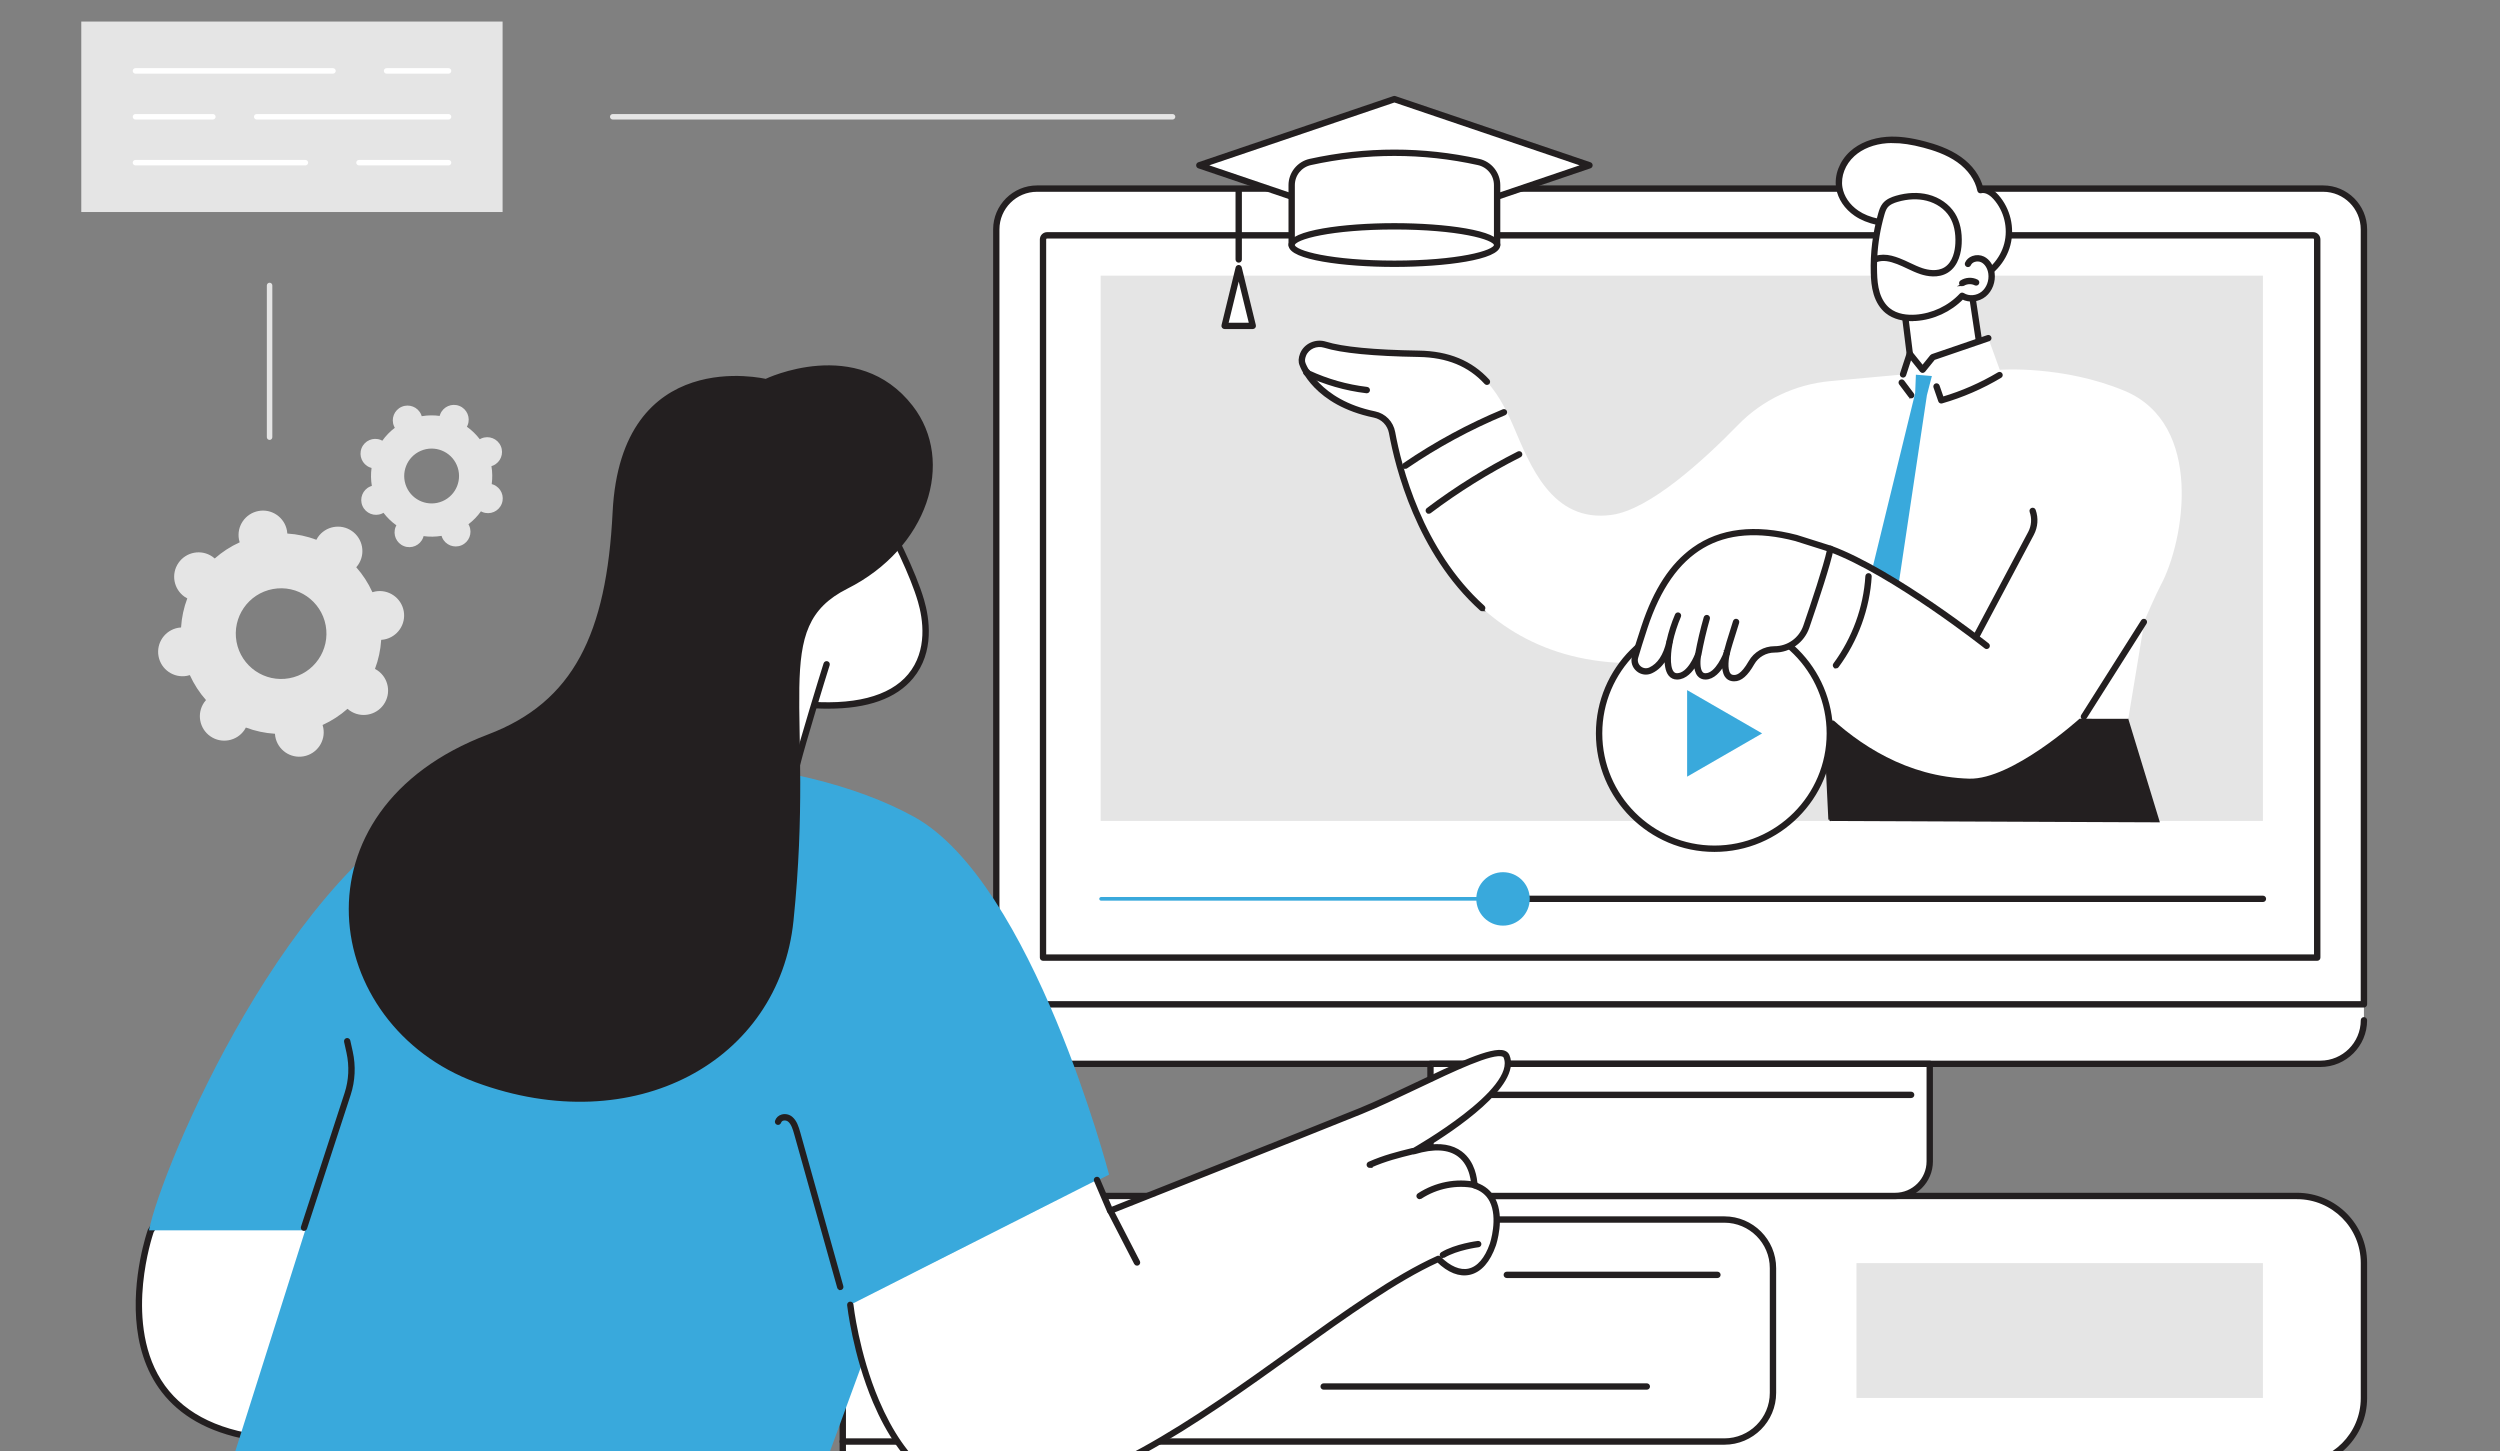 <?xml version="1.0" encoding="UTF-8"?>
<svg xmlns="http://www.w3.org/2000/svg" xmlns:i="http://ns.adobe.com/AdobeIllustrator/10.0/" id="Layer_1" version="1.1" viewBox="0 0 928 538.65">
  <rect x="0" y="0" width="928" height="538.65" fill="#808080" stroke="none"/>
  <defs>
    <style>
      .st0 {
        fill: #fff;
      }

      .st1 {
        fill: #e5e5e5;
      }

      .st2 {
        fill: #231f20;
        stroke: #231f20;
        stroke-miterlimit: 10;
      }

      .st3 {
        fill: #39a9dc;
      }
    </style>
  </defs>
  <g id="Online_courses">
    <g>
      <g>
        <path class="st0" d="M337.69,443.94h539.8v99.91H337.69c-13.72,0-24.85-11.14-24.85-24.85v-50.2c0-13.72,11.14-24.85,24.85-24.85Z" transform="translate(1190.32 987.78) rotate(180)"></path>
        <path class="st2" d="M852.63,544.53H312.84c-.38,0-.68-.3-.68-.68v-99.91c0-.38.31-.68.68-.68h539.8c14.08,0,25.53,11.45,25.53,25.53v50.2c0,14.08-11.45,25.53-25.53,25.53ZM313.52,543.17h539.12c13.33,0,24.17-10.84,24.17-24.17v-50.2c0-13.33-10.84-24.17-24.17-24.17H313.52v98.55Z"></path>
      </g>
      <path class="st2" d="M640.08,535.78h-327.25c-.38,0-.68-.3-.68-.68s.31-.68.68-.68h327.25c9.58,0,17.37-7.79,17.37-17.37v-46.31c0-9.58-7.79-17.37-17.37-17.37h-327.25c-.38,0-.68-.3-.68-.68s.31-.68.68-.68h327.25c10.33,0,18.73,8.4,18.73,18.73v46.31c0,10.33-8.4,18.73-18.73,18.73Z"></path>
      <path class="st2" d="M637.51,473.91h-78.19c-.38,0-.68-.3-.68-.68s.3-.68.68-.68h78.19c.38,0,.68.31.68.68s-.31.68-.68.68Z"></path>
      <path class="st2" d="M611.3,515.35h-119.96c-.38,0-.68-.3-.68-.68s.3-.68.68-.68h119.96c.38,0,.68.31.68.68s-.3.68-.68.68Z"></path>
      <rect class="st1" x="689.12" y="468.87" width="150.88" height="50.05"></rect>
    </g>
    <g>
      <g>
        <path class="st0" d="M870.51,368.43h-480.86l-19.83,2.89v7.41c0,8.92,7.23,16.16,16.16,16.16h475.35c8.92,0,16.16-7.23,16.16-16.16v-5.92l-6.98-4.37Z"></path>
        <g>
          <path class="st0" d="M384.96,70.01h477.39c8.35,0,15.14,6.78,15.14,15.14v287.65h-507.66V85.15c0-8.35,6.78-15.14,15.14-15.14Z"></path>
          <path class="st2" d="M877.49,373.49h-507.66c-.38,0-.68-.3-.68-.68V85.15c0-8.72,7.1-15.82,15.82-15.82h477.39c8.72,0,15.82,7.1,15.82,15.82v287.65c0,.38-.31.68-.68.68ZM370.5,372.12h506.3V85.15c0-7.97-6.48-14.46-14.46-14.46h-477.39c-7.97,0-14.46,6.48-14.46,14.46v286.97Z"></path>
        </g>
        <path class="st2" d="M860.15,356.15h-472.98c-.38,0-.68-.31-.68-.68V88.87c0-1.21.98-2.2,2.19-2.2h469.96c1.21,0,2.2.99,2.2,2.2v266.6c0,.38-.31.68-.68.68ZM387.84,354.78h471.62V88.87c0-.46-.37-.83-.83-.83h-469.96c-.46,0-.83.37-.83.83v265.92Z"></path>
        <path class="st2" d="M861.33,395.57h-475.35c-9.28,0-16.84-7.55-16.84-16.84,0-.38.3-.68.68-.68s.68.31.68.68c0,8.53,6.94,15.48,15.48,15.48h475.35c8.53,0,15.48-6.94,15.48-15.48,0-.38.31-.68.68-.68s.68.31.68.68c0,9.28-7.55,16.84-16.84,16.84Z"></path>
      </g>
      <g>
        <g>
          <path class="st0" d="M530.99,394.88h185.33v36.22c0,7.08-5.75,12.83-12.83,12.83h-159.67c-7.08,0-12.83-5.75-12.83-12.83v-36.22h0Z"></path>
          <path class="st2" d="M703.49,444.62h-159.67c-7.45,0-13.51-6.06-13.51-13.51v-36.22c0-.38.31-.68.68-.68h185.33c.38,0,.68.3.68.68v36.22c0,7.45-6.06,13.51-13.51,13.51ZM531.67,395.57v35.54c0,6.7,5.45,12.15,12.15,12.15h159.67c6.7,0,12.15-5.45,12.15-12.15v-35.54h-183.97Z"></path>
        </g>
        <path class="st2" d="M709.42,407.09h-171.52c-.38,0-.68-.3-.68-.68s.3-.68.68-.68h171.52c.38,0,.68.31.68.68s-.3.68-.68.68Z"></path>
      </g>
      <g>
        <rect class="st1" x="408.56" y="102.33" width="431.44" height="202.39"></rect>
        <g>
          <g>
            <g>
              <path class="st0" d="M730.96,102.33l5.17,34.55,2.91.16s-6.62,20.63-23.85,23.48-15.43-16.97-15.43-16.97l10.1-4.57-3.45-27.84,24.55-8.81Z"></path>
              <path class="st2" d="M709.85,139.67c-.34,0-.63-.25-.67-.6l-3.45-27.84c-.04-.32.15-.62.45-.72l24.55-8.81c.19-.07.4-.05.58.06.17.1.29.28.32.48l5.17,34.55c.06.37-.2.72-.57.77-.38.06-.72-.2-.77-.57l-5.05-33.73-23.26,8.35,3.38,27.3c.05.37-.22.71-.59.76-.03,0-.06,0-.08,0Z"></path>
            </g>
            <g>
              <path class="st0" d="M689.12,79.15c-3.23-2.21-5.75-5.61-6.38-9.47-.75-4.63,1.35-9.46,4.82-12.61,3.48-3.15,8.17-4.74,12.85-5.08,4.68-.34,9.37.49,13.91,1.69,4.56,1.21,9.08,2.83,12.92,5.57,3.84,2.74,6.96,6.71,7.91,11.33,2.16-.56,4.31.95,5.79,2.62,4.12,4.68,5.74,11.45,4.17,17.49-1.56,6.04-6.26,11.17-12.14,13.27-6.86,2.44-14.78.7-20.73-3.48-4.86-3.42-8.51-8.3-11.1-13.6-1.23-2.52-1.19-3.86-4.05-4.49-2.83-.63-5.56-1.58-7.98-3.23Z"></path>
              <path class="st2" d="M726.34,105.74c-4.94,0-10.1-1.63-14.49-4.72-4.6-3.23-8.41-7.9-11.32-13.86-.24-.5-.44-.95-.61-1.35-.71-1.65-1.01-2.33-2.97-2.77-3.32-.73-6-1.82-8.21-3.33-3.62-2.47-6.05-6.08-6.67-9.93-.75-4.66,1.18-9.73,5.04-13.23,3.32-3.01,8.03-4.88,13.26-5.26,4.11-.3,8.6.24,14.13,1.71,3.54.94,8.76,2.55,13.14,5.68,4.15,2.96,6.98,6.88,8.04,11.11,1.88-.17,3.95.87,5.78,2.95,4.3,4.88,5.95,11.82,4.32,18.11-1.63,6.29-6.45,11.56-12.57,13.74-2.16.77-4.49,1.15-6.86,1.15ZM702.57,52.58c-.72,0-1.42.03-2.11.08-4.93.36-9.35,2.1-12.44,4.91-3.52,3.19-5.29,7.79-4.61,12,.56,3.48,2.78,6.76,6.09,9.02,2.09,1.43,4.55,2.42,7.74,3.12,2.65.59,3.19,1.83,3.93,3.56.17.39.35.82.59,1.3,2.82,5.76,6.48,10.25,10.88,13.34,6.15,4.32,13.86,5.63,20.11,3.4,5.7-2.03,10.19-6.93,11.71-12.79,1.52-5.86-.02-12.32-4.03-16.87-.81-.92-2.92-2.98-5.11-2.41-.18.05-.37.02-.53-.08-.16-.1-.27-.26-.31-.44-.85-4.13-3.56-8-7.64-10.91-4.2-3-9.26-4.56-12.7-5.47-4.44-1.18-8.18-1.74-11.58-1.74Z"></path>
            </g>
            <path class="st0" d="M730.51,98c.84-1.95,3.53-2.61,5.44-1.68s3.01,3.04,3.29,5.14c.37,2.84-.66,5.89-2.87,7.7-2.22,1.81-5.59,2.18-8.01.65-4.46,4.76-10.76,7.74-17.26,8.18-3.66.25-7.55-.37-10.4-2.68-1.98-1.61-3.3-3.93-4.05-6.38s-.97-5.02-1.04-7.57c-.22-7.36.7-14.76,2.72-21.85.33-1.15.7-2.31,1.44-3.24,1.05-1.32,2.7-2,4.31-2.47,3.69-1.08,7.66-1.38,11.38-.44,3.73.94,7.18,3.18,9.22,6.44,1.96,3.12,2.52,6.95,2.33,10.63-.2,3.73-1.38,7.79-4.55,9.77l8.06-2.2Z"></path>
            <path class="st2" d="M709.6,118.72c-2.92,0-6.51-.59-9.34-2.88-1.93-1.57-3.41-3.89-4.27-6.71-.82-2.68-1-5.42-1.07-7.75-.22-7.46.7-14.88,2.75-22.05.34-1.2.74-2.45,1.56-3.48,1.22-1.54,3.13-2.25,4.65-2.7,4.08-1.2,8.14-1.35,11.74-.45,4.08,1.03,7.59,3.49,9.63,6.74,1.82,2.9,2.66,6.71,2.43,11.02-.15,2.8-.98,7.87-4.87,10.31-3.4,2.13-7.56,1.26-9.73.55-1.71-.56-3.34-1.33-4.92-2.08-1.24-.59-2.51-1.19-3.8-1.68-2.61-.99-5.39-1.74-8.08-.65-.05,1.47-.05,2.94,0,4.42.07,2.24.24,4.87,1.01,7.39.79,2.56,2.11,4.65,3.83,6.05,3,2.44,7.05,2.72,9.92,2.53,6.34-.43,12.47-3.33,16.81-7.97.22-.24.59-.28.86-.11,2.12,1.34,5.15,1.09,7.22-.6,1.95-1.6,2.99-4.38,2.63-7.09-.28-2.11-1.4-3.88-2.92-4.62-.86-.42-1.94-.47-2.89-.12-.77.28-1.34.8-1.62,1.45-.15.35-.55.51-.89.36s-.51-.55-.36-.89c.43-1,1.28-1.77,2.4-2.19,1.29-.48,2.77-.41,3.96.17,1.95.96,3.33,3.08,3.67,5.67.42,3.16-.81,6.43-3.12,8.32-2.35,1.92-5.76,2.3-8.32.97-4.55,4.66-10.84,7.56-17.34,8-.48.03-1,.05-1.53.05ZM699.11,95.03c2.01,0,3.97.6,5.74,1.27,1.34.51,2.64,1.12,3.9,1.72,1.54.73,3.14,1.49,4.76,2.02,1.95.63,5.65,1.42,8.58-.41,3.37-2.11,4.1-6.69,4.23-9.23.21-4.03-.56-7.57-2.23-10.23-1.86-2.96-5.07-5.19-8.81-6.14-3.36-.85-7.17-.7-11.02.43-1.33.39-2.98,1-3.97,2.24-.66.83-1,1.9-1.32,3.01-1.47,5.15-2.35,10.42-2.63,15.75.92-.3,1.85-.42,2.76-.42Z"></path>
            <path class="st2" d="M728.38,105.78c-.22,0-.44-.11-.57-.31-.2-.32-.11-.74.2-.94,1.73-1.11,4.03-1.22,5.85-.29.33.17.47.58.29.92-.17.33-.58.47-.92.3-1.38-.71-3.19-.62-4.5.22-.11.07-.24.11-.37.11Z"></path>
          </g>
          <path class="st2" d="M679.18,304.24c-1.27-29.02-2.11-35.75-2.15-36.23l112.43-1.3,11.61,38.04-121.9-.51Z"></path>
          <g>
            <path class="st0" d="M738.06,125.52l-20.62,7.06-3.79,4.68-4.75-5.92-2.5,7.65-26.99,2.48c-13,1.19-25.18,6.94-34.28,16.3-12.99,13.33-32.87,31.41-46.83,33.35-22.39,3.12-30.44-18.82-36.47-32.8-6.02-13.97-13.95-26.62-35.17-26.97-16.58-.28-28.44-1.39-34.79-3.38-3.28-1.03-6.88.48-8.17,3.66-.5,1.22-.67,2.5-.17,3.65,0,0,4.81,14.1,26.68,18.6,3.35.69,5.92,3.38,6.53,6.74,3.62,19.86,20.36,83.56,86.46,85.51l55.48-5.07s26.16,46.67,72.28,47.98c15.86.45,40.95-22.24,40.95-22.24l18.11.03,6.04-36.53s4.27-9.84,5.96-12.97c8.96-16.64,16.15-59.93-13.36-72.24-22.94-9.58-46.35-7.82-46.35-7.82l-4.25-11.74Z"></path>
            <g>
              <g>
                <polygon class="st0" points="738.06 125.52 717.44 132.58 713.65 137.26 708.91 131.34 706.41 138.99 738.06 125.52"></polygon>
                <path class="st2" d="M706.41,139.67c-.07,0-.14-.01-.21-.03-.36-.12-.55-.5-.44-.86l2.5-7.65c.08-.24.28-.41.53-.46.25-.04.5.05.65.24l4.22,5.26,3.25-4.02c.08-.1.19-.17.31-.22l20.62-7.06c.36-.12.74.07.87.42.12.36-.07.74-.42.87l-20.43,7-3.66,4.52c-.13.16-.32.24-.53.25-.21,0-.4-.09-.53-.25l-3.96-4.94-2.11,6.45c-.09.29-.36.47-.65.47Z"></path>
              </g>
              <path class="st2" d="M720.61,149.29c-.28,0-.55-.18-.64-.46l-1.78-5.15c-.12-.36.07-.74.42-.87.36-.12.74.07.87.42l1.57,4.54c7.3-2.16,14.3-5.23,20.84-9.13.32-.19.74-.09.93.24.19.32.09.74-.24.93-6.82,4.07-14.15,7.25-21.78,9.45-.06.02-.13.03-.19.03Z"></path>
              <path class="st2" d="M709.44,147.37c-.21,0-.41-.09-.55-.27l-3.52-4.69c-.23-.3-.16-.73.14-.95.3-.23.73-.16.95.14l3.52,4.7c.23.3.16.73-.14.95-.12.09-.27.14-.41.14Z"></path>
              <polygon class="st3" points="695.15 210.52 710.91 145.91 711.18 139.09 713.66 139.29 717.11 139.58 715.27 146.7 704.8 216.63 695.15 210.52"></polygon>
            </g>
            <g>
              <path class="st2" d="M550.2,226.42c-.16,0-.33-.06-.46-.18-23.47-21.16-31.36-52.86-33.66-65.51-.57-3.13-2.92-5.56-6-6.2-22-4.52-26.99-18.46-27.19-19.05-.51-1.15-.45-2.56.18-4.12,1.38-3.42,5.34-5.2,9.01-4.06,6.2,1.94,17.84,3.07,34.59,3.34,10.98.18,19.42,3.65,25.79,10.62.25.28.23.71-.04.96-.28.25-.71.23-.96-.04-6.11-6.67-14.22-10-24.8-10.17-16.89-.28-28.65-1.43-34.98-3.41-2.99-.94-6.22.5-7.34,3.27-.49,1.21-.55,2.26-.18,3.12.07.19,5,13.85,26.19,18.2,3.62.74,6.39,3.6,7.06,7.29,2.28,12.51,10.08,43.86,33.24,64.74.28.25.3.68.05.96-.13.15-.32.23-.51.23Z"></path>
              <path class="st2" d="M507.34,145.48s-.05,0-.08,0c-7.87-.94-15.48-3.14-22.63-6.55-.24-.12-.4-.37-.39-.64,0-.27.18-.51.43-.61l.32-.13c.35-.14.75.03.89.38.01.03.02.06.03.09,6.82,3.16,14.06,5.21,21.52,6.1.37.04.64.38.6.76-.04.35-.34.6-.68.6Z"></path>
              <path class="st2" d="M521.67,173.54c-.22,0-.43-.1-.56-.3-.21-.31-.13-.73.18-.95,11.5-7.85,23.86-14.55,36.72-19.89.35-.14.75.02.89.37.14.35-.02.75-.37.89-12.78,5.31-25.05,11.95-36.48,19.76-.12.08-.25.12-.38.12Z"></path>
              <path class="st2" d="M530.36,190.21c-.21,0-.41-.09-.54-.27-.23-.3-.17-.73.13-.95,10.55-7.95,21.87-14.99,33.66-20.95.34-.17.75-.03.91.3.17.34.03.75-.3.92-11.71,5.92-22.97,12.92-33.45,20.82-.12.09-.27.14-.41.14Z"></path>
            </g>
            <g>
              <g>
                <ellipse class="st0" cx="636.41" cy="272.24" rx="42.82" ry="42.81"></ellipse>
                <path class="st2" d="M636.41,315.73c-23.99,0-43.51-19.51-43.51-43.49s19.52-43.49,43.51-43.49,43.51,19.51,43.51,43.49-19.52,43.49-43.51,43.49ZM636.41,230.11c-23.24,0-42.14,18.9-42.14,42.13s18.91,42.13,42.14,42.13,42.14-18.9,42.14-42.13-18.91-42.13-42.14-42.13Z"></path>
              </g>
              <polygon class="st3" points="654.1 272.24 626.26 256.17 626.26 288.3 654.1 272.24"></polygon>
            </g>
            <g>
              <g>
                <path class="st0" d="M679.44,203.73l-12.71-4.02c-33.16-8.65-48.57,9.56-56.31,33.03-1.42,4.29-2.64,8.16-3.49,11.15-.98,3.45,2.55,6.44,5.8,4.93,2.74-1.28,5.56-4.17,6.98-10.43,0,0-2.7,12.67,2.8,12.67,4.89,0,7.74-7.83,7.74-7.83,0,0-1.48,7.83,2.8,7.83,4.77,0,7.87-8.5,7.87-8.5,0,0-2.06,8.5,2.18,9.13,2.21.33,4.35-.99,7.04-5.69,1.75-3.06,5.02-4.94,8.55-4.94,5.33,0,10.07-3.38,11.8-8.42,3.15-9.17,7.86-23.3,8.95-28.9Z"></path>
                <path class="st2" d="M643.72,252.41c-.24,0-.48-.02-.72-.05-.97-.14-1.75-.63-2.3-1.45-.77-1.15-.98-2.81-.96-4.36-1.46,2.45-3.76,5.2-6.69,5.2-1.05,0-1.9-.39-2.54-1.15-.83-1-1.12-2.52-1.18-3.93-1.39,2.33-3.7,5.08-6.82,5.08-1.12,0-2.04-.43-2.72-1.28-1.17-1.45-1.46-3.97-1.41-6.35-1.35,2.51-3.14,4.29-5.36,5.33-1.75.82-3.76.55-5.22-.71-1.46-1.25-2.05-3.17-1.52-5.03.79-2.78,1.97-6.54,3.5-11.17,4.48-13.57,10.65-23.03,18.88-28.9,9.9-7.08,22.77-8.62,38.26-4.58l12.74,4.03c.33.1.53.44.46.78-1.06,5.48-5.47,18.79-8.97,28.99-1.83,5.31-6.83,8.88-12.45,8.88-3.29,0-6.34,1.76-7.96,4.6-2.38,4.17-4.57,6.08-7.01,6.08ZM640.92,241.87c.07,0,.13,0,.2.03.35.1.55.46.47.81-.35,1.45-.99,5.6.25,7.43.34.5.78.78,1.37.87,1.41.21,3.41-.21,6.35-5.35,1.86-3.26,5.36-5.29,9.14-5.29,5.04,0,9.52-3.2,11.16-7.96,2.77-8.04,7.5-22.15,8.8-28.21l-12.12-3.84c-27.69-7.22-45.84,3.44-55.46,32.6-1.52,4.62-2.69,8.36-3.48,11.12-.38,1.33.04,2.72,1.09,3.62,1.06.9,2.5,1.1,3.76.51,3.22-1.5,5.44-4.85,6.61-9.97.08-.36.45-.59.81-.51.37.08.6.44.52.81-.49,2.31-1.37,8.8.47,11.07.42.52.97.78,1.67.78,4.35,0,7.07-7.31,7.1-7.38.12-.33.48-.52.82-.42.34.09.55.43.49.78-.24,1.27-.59,4.88.65,6.37.37.44.85.66,1.49.66,4.23,0,7.2-7.97,7.23-8.05.1-.27.36-.45.64-.45Z"></path>
              </g>
              <path class="st2" d="M619.76,238.86s-.1,0-.15-.02c-.37-.08-.6-.45-.52-.81.74-3.34,1.8-6.64,3.15-9.79.15-.35.55-.51.89-.36.35.15.51.55.36.89-1.31,3.07-2.35,6.28-3.07,9.55-.07.32-.35.53-.66.53Z"></path>
              <path class="st2" d="M630.39,243.64s-.08,0-.12-.01c-.37-.07-.61-.42-.55-.79.84-4.56,1.91-9.14,3.19-13.6.1-.36.48-.57.84-.47.36.1.57.48.47.84-1.27,4.42-2.33,8.95-3.16,13.47-.06.33-.35.56-.67.56Z"></path>
              <path class="st2" d="M640.92,243.23c-.05,0-.11,0-.16-.02-.37-.09-.59-.46-.5-.82.63-2.54,1.49-5.27,2.33-7.9.42-1.32.83-2.6,1.19-3.81.11-.36.49-.57.85-.46.36.11.57.49.46.85-.36,1.21-.77,2.5-1.19,3.83-.83,2.61-1.69,5.31-2.31,7.81-.08.31-.35.52-.66.52Z"></path>
            </g>
            <g>
              <g>
                <path class="st2" d="M733.55,237.01c-.11,0-.22-.03-.32-.08-.33-.18-.46-.59-.28-.92l20.36-38.33c1.28-2.4,1.48-5.25.57-7.81-.13-.35.06-.74.41-.87.35-.13.74.06.87.41,1.04,2.92.81,6.17-.65,8.91l-20.36,38.33c-.12.23-.36.36-.6.36Z"></path>
                <g>
                  <path class="st0" d="M737.45,239.75s-34.37-27.25-58.01-36.01l58.01,36.01Z"></path>
                  <path class="st2" d="M737.45,240.43c-.15,0-.3-.05-.42-.15-.34-.27-34.56-27.28-57.82-35.91-.35-.13-.53-.52-.4-.88.13-.35.52-.53.88-.4,23.47,8.7,57.85,35.85,58.19,36.12.29.23.34.66.11.96-.13.17-.33.26-.53.26Z"></path>
                </g>
                <path class="st2" d="M773.54,266.71c-.12,0-.25-.03-.36-.11-.32-.2-.41-.62-.21-.94l22.26-35.15c.2-.32.62-.41.94-.21.32.2.41.62.21.94l-22.26,35.15c-.13.2-.35.32-.58.32Z"></path>
              </g>
              <path class="st2" d="M681.51,247.65c-.14,0-.28-.04-.4-.13-.3-.22-.37-.65-.14-.95,7.03-9.5,11.27-21.11,11.95-32.68.02-.38.35-.66.72-.64.38.02.66.34.64.72-.69,11.83-5.03,23.7-12.22,33.41-.13.18-.34.28-.55.28Z"></path>
            </g>
          </g>
          <g>
            <g>
              <polygon class="st0" points="590.01 61.37 517.6 85.94 445.2 61.37 517.6 36.8 590.01 61.37"></polygon>
              <path class="st2" d="M517.6,86.62c-.07,0-.15-.01-.22-.04l-72.41-24.57c-.28-.09-.46-.35-.46-.65s.19-.55.46-.65l72.41-24.57c.14-.05.3-.05.44,0l72.41,24.57c.28.09.46.35.46.65s-.19.55-.46.65l-72.41,24.57c-.07.02-.14.04-.22.04ZM447.32,61.37l70.29,23.85,70.29-23.85-70.29-23.85-70.29,23.85Z"></path>
            </g>
            <g>
              <g>
                <path class="st0" d="M555.73,90.96h-76.26v-22.24c0-4.13,2.88-7.7,6.92-8.59,20.81-4.58,41.62-4.58,62.43,0,4.04.89,6.92,4.46,6.92,8.59v22.24Z"></path>
                <path class="st2" d="M555.73,91.64h-76.26c-.38,0-.68-.3-.68-.68v-22.24c0-4.41,3.13-8.31,7.45-9.26,20.81-4.58,41.91-4.58,62.72,0,4.32.95,7.45,4.84,7.45,9.26v22.24c0,.38-.3.68-.68.68ZM480.15,90.28h74.9v-21.56c0-3.84-2.62-7.1-6.38-7.93-20.62-4.54-41.52-4.54-62.14,0-3.76.83-6.38,4.09-6.38,7.93v21.56Z"></path>
              </g>
              <g>
                <ellipse class="st0" cx="517.6" cy="90.96" rx="38.13" ry="6.95"></ellipse>
                <path class="st2" d="M517.6,98.59c-18.81,0-38.81-2.67-38.81-7.63s20-7.63,38.81-7.63,38.81,2.67,38.81,7.63-20,7.63-38.81,7.63ZM517.6,84.69c-23.2,0-37.45,3.65-37.45,6.27s14.25,6.27,37.45,6.27,37.45-3.65,37.45-6.27-14.25-6.27-37.45-6.27Z"></path>
              </g>
            </g>
            <g>
              <g>
                <path class="st0" d="M459.81,70.65v25.67-25.67Z"></path>
                <path class="st2" d="M459.81,97c-.38,0-.68-.31-.68-.68v-25.67c0-.38.3-.68.68-.68s.68.3.68.68v25.67c0,.38-.31.68-.68.68Z"></path>
              </g>
              <g>
                <polygon class="st0" points="465.05 120.97 454.58 120.97 459.81 99.54 465.05 120.97"></polygon>
                <path class="st2" d="M465.05,121.65h-10.47c-.21,0-.41-.1-.54-.26-.13-.16-.18-.38-.13-.58l5.23-21.43c.07-.3.35-.52.66-.52s.59.21.66.52l5.23,21.43c.05.2,0,.42-.13.58-.13.16-.33.26-.54.26ZM455.45,120.29h8.73l-4.37-17.88-4.37,17.88Z"></path>
              </g>
            </g>
          </g>
        </g>
        <g>
          <path class="st2" d="M840,334.33h-282.68c-.38,0-.68-.31-.68-.68s.31-.68.68-.68h282.68c.38,0,.68.3.68.68s-.3.68-.68.68Z"></path>
          <path class="st3" d="M557.32,334.33h-148.59c-.38,0-.68-.31-.68-.68s.31-.68.68-.68h148.59c.38,0,.68.3.68.68s-.3.68-.68.68Z"></path>
          <circle class="st3" cx="557.89" cy="333.65" r="9.92" transform="translate(222.91 890.75) rotate(-89.86)"></circle>
        </g>
      </g>
    </g>
    <g>
      <g>
        <g>
          <path class="st0" d="M341.9,223.09c-6.22-21.4-30.88-61.32-30.88-61.32l-2.22,1.72-45.05,34.94s-15.93,58,33.79,62.92c42.94,4.25,50.02-18.8,44.36-38.27Z"></path>
          <path class="st2" d="M307.46,262.57c-3.14,0-6.47-.17-9.99-.52-13.31-1.32-23.19-6.54-29.36-15.53-12.9-18.77-5.1-47.96-5.02-48.25.04-.14.12-.27.24-.36l47.27-36.67c.15-.12.35-.17.54-.13.19.03.36.15.46.31.25.4,24.79,40.24,30.96,61.48,1.91,6.57,3.92,19.01-4.02,28.57-6.13,7.37-16.56,11.09-31.07,11.09ZM264.35,198.84c-.68,2.68-7.08,29.5,4.88,46.91,5.94,8.64,15.48,13.66,28.37,14.94,19.04,1.88,32.84-1.6,39.88-10.08,7.54-9.08,5.59-21.01,3.76-27.32-5.69-19.58-27.22-55.26-30.41-60.5l-46.48,36.06Z"></path>
        </g>
        <path class="st0" d="M292.79,289.95c2.08-1.02,1.44.24,2-2.01,1.96-7.78,10.27-35.81,12.04-41.35,2.26-7.08-5.84-28.27-10.79-34.01s-20.08-4.76-22.8,4.22c-2.72,8.98-7.82,8.52-12.02,6.8l-23.05,61.83c18.65-.32,33.11.33,54.62,4.52Z"></path>
        <path class="st2" d="M239.18,282.09c-.08,0-.17-.02-.25-.05-.35-.14-.52-.53-.38-.88l22.55-57.3c.14-.35.53-.52.88-.38.35.14.52.53.38.88l-22.55,57.3c-.11.27-.36.43-.63.43Z"></path>
        <path class="st2" d="M295.8,284.6c-.06,0-.11,0-.17-.02-.36-.09-.59-.46-.49-.83,2.27-8.97,9.53-32.59,11.05-37.37.11-.36.5-.56.86-.44.36.11.56.5.44.86-1.47,4.6-8.81,28.5-11.03,37.29-.08.31-.36.51-.66.51Z"></path>
      </g>
      <g>
        <g>
          <path class="st0" d="M55.31,456.7s-24.96,70.67,43.31,78.12l38.53-91.52-66.34-12.6-15.49,26.01Z"></path>
          <path class="st2" d="M71.49,432.21l63.75,12.11-37.48,89.02c-18.15-2.18-31.06-9.19-38.39-20.84-7.35-11.69-7.73-26.07-6.75-36.08,1-10.22,3.57-18.09,3.93-19.16l14.93-25.06ZM70.81,430.7l-15.49,26.01s-24.96,70.67,43.31,78.12l38.53-91.52-66.34-12.6Z"></path>
        </g>
        <g>
          <g>
            <path class="st3" d="M76.61,572.62l219.03.04,35.14-95.75,80.91-40.89s-28.31-108.36-72.26-132.74c-43.95-24.38-122.71-27.89-169.86-8.8-62.09,25.13-109.92,139.63-114.26,162.23h57.99l-36.69,115.91Z"></path>
            <path class="st2" d="M112.85,456.4c-.07,0-.14-.01-.21-.03-.36-.12-.55-.5-.44-.86l16.19-49.66c1.59-4.87,1.83-10.1.72-15.14l-.9-4.07c-.08-.37.15-.73.52-.81.37-.08.73.15.81.52l.9,4.07c1.17,5.27.91,10.75-.75,15.85l-16.19,49.66c-.09.29-.36.47-.65.47Z"></path>
          </g>
          <path class="st2" d="M311.91,478.38c-.3,0-.57-.2-.66-.5l-15.95-56.95c-.58-2.07-1.16-3.87-2.38-4.92-.61-.52-1.49-.73-2.25-.52-.42.11-.96.4-1.21,1.12-.12.36-.51.55-.86.43-.36-.12-.55-.51-.43-.86.33-.99,1.11-1.72,2.14-2,1.2-.33,2.54-.02,3.5.81,1.51,1.3,2.16,3.3,2.8,5.59l15.95,56.95c.1.36-.11.74-.47.84-.06.02-.12.03-.18.03Z"></path>
        </g>
        <g>
          <g>
            <path class="st0" d="M315.63,484.35s7.7,71.72,53.35,71.75c54.39.04,120.71-68.95,164.93-88.81,7.8,7.85,16.12,6.59,20.25-5.29,0,0,6.1-18.04-6.89-22.02,0,0,.13-19.46-22.4-12.67,0,0,39.81-22.4,34.34-35.24-2.57-6.03-34.34,12.33-54.24,20.39-21.34,8.64-92.87,36.96-92.87,36.96l-4.89-11.44-91.58,46.36Z"></path>
            <path class="st2" d="M369.02,556.78h-.04c-18.96-.01-34.32-12.57-44.42-36.3-7.58-17.82-9.59-35.88-9.61-36.06-.04-.37.23-.71.6-.75.38-.04.71.23.75.6.02.18,2.01,18.06,9.52,35.7,10.01,23.51,24.53,35.43,43.16,35.45h.04c34.85,0,75.07-28.81,110.56-54.24,19.69-14.11,38.29-27.43,54.05-34.51.26-.12.56-.06.76.14,3.68,3.7,7.54,5.33,10.85,4.57,3.5-.8,6.36-4.12,8.27-9.61.03-.09,3.18-9.61-.11-16.01-1.29-2.51-3.42-4.23-6.34-5.13-.29-.09-.48-.35-.48-.66,0-.07-.02-7.28-5.1-11.07-3.73-2.79-9.26-3.1-16.42-.94-.33.1-.69-.07-.82-.38-.14-.32,0-.69.29-.86.39-.22,39.21-22.25,34.05-34.38-.12-.27-.33-.46-.68-.59-3.89-1.47-18.23,5.37-32.11,11.98-7.1,3.38-14.44,6.88-20.58,9.37-21.1,8.54-92.16,36.68-92.87,36.97-.34.14-.73-.03-.88-.37l-4.89-11.44c-.15-.35.01-.75.36-.89.35-.15.75.01.89.36l4.63,10.83c7.06-2.8,72.2-28.61,92.25-36.72,6.1-2.47,13.42-5.96,20.5-9.33,14.78-7.05,28.74-13.7,33.18-12.03.7.26,1.18.71,1.45,1.33,4.64,10.89-20.66,27.66-30.71,33.78,5.5-.95,9.92-.21,13.18,2.23,4.87,3.64,5.53,9.84,5.62,11.66,3.05,1.04,5.3,2.95,6.69,5.66,3.55,6.92.32,16.66.18,17.07-2.08,5.96-5.28,9.59-9.26,10.5-3.74.85-7.81-.74-11.79-4.61-15.55,7.07-33.93,20.25-53.39,34.18-35.65,25.54-76.06,54.49-111.35,54.49Z"></path>
          </g>
          <path class="st2" d="M535.59,466.51c-.23,0-.46-.12-.58-.33-.19-.32-.09-.74.23-.93,5.1-3.06,13.05-4.08,13.39-4.12.37-.04.71.22.76.59.05.37-.22.71-.59.76-.08,0-8.01,1.03-12.86,3.94-.11.07-.23.1-.35.1Z"></path>
          <path class="st2" d="M422.07,469.33c-.25,0-.48-.13-.61-.37l-10.01-19.41c-.17-.33-.04-.75.29-.92.33-.17.75-.04.92.29l10.01,19.41c.17.33.04.75-.29.92-.1.05-.21.08-.31.08Z"></path>
          <path class="st2" d="M508.46,433.03c-.26,0-.51-.15-.62-.41-.15-.34,0-.75.35-.9,5.58-2.47,10.7-3.74,15.64-4.96l.43-.11c.36-.09.73.13.83.5.09.37-.13.73-.5.82l-.43.11c-4.89,1.21-9.95,2.47-15.42,4.89-.09.04-.18.06-.28.06Z"></path>
          <path class="st2" d="M526.95,444.65c-.22,0-.44-.11-.57-.31-.21-.32-.12-.74.2-.94,6.33-4.13,14.06-5.64,21.23-4.14.37.08.6.44.53.81-.08.37-.44.61-.81.53-6.81-1.42-14.18.02-20.2,3.95-.12.07-.24.11-.37.11Z"></path>
        </g>
      </g>
      <path class="st2" d="M284.27,141.16s-53.29-12.86-56.37,49.01c-2.25,45.24-14.58,70.81-46.6,82.94-73.66,27.9-61.63,107.07-4.51,128.18,58.66,21.68,111.95-7.84,117.26-59.57,8.27-80.68-9.27-108.79,20.29-123.66,29.57-14.87,39.84-46.75,24.05-67.11-20.24-26.11-54.12-9.8-54.12-9.8Z"></path>
    </g>
    <g>
      <g>
        <rect class="st1" x="30.17" y="8" width="156.39" height="70.7"></rect>
        <g>
          <path class="st0" d="M166.5,27.34h-23c-.56,0-1.02-.46-1.02-1.02s.46-1.02,1.02-1.02h23c.56,0,1.02.46,1.02,1.02s-.46,1.02-1.02,1.02Z"></path>
          <path class="st0" d="M123.61,27.34H50.29c-.56,0-1.02-.46-1.02-1.02s.46-1.02,1.02-1.02h73.31c.56,0,1.02.46,1.02,1.02s-.46,1.02-1.02,1.02Z"></path>
          <path class="st0" d="M166.5,44.37h-71.21c-.56,0-1.02-.46-1.02-1.02s.46-1.02,1.02-1.02h71.21c.56,0,1.02.46,1.02,1.02s-.46,1.02-1.02,1.02Z"></path>
          <path class="st0" d="M79.01,44.37h-28.72c-.56,0-1.02-.46-1.02-1.02s.46-1.02,1.02-1.02h28.72c.56,0,1.02.46,1.02,1.02s-.46,1.02-1.02,1.02Z"></path>
          <path class="st0" d="M166.5,61.4h-33.24c-.56,0-1.02-.46-1.02-1.02s.46-1.02,1.02-1.02h33.24c.56,0,1.02.46,1.02,1.02s-.46,1.02-1.02,1.02Z"></path>
          <path class="st0" d="M113.36,61.4h-63.07c-.56,0-1.02-.46-1.02-1.02s.46-1.02,1.02-1.02h63.07c.56,0,1.02.46,1.02,1.02s-.46,1.02-1.02,1.02Z"></path>
        </g>
      </g>
      <g>
        <path class="st1" d="M435.25,44.37h-207.8c-.56,0-1.02-.46-1.02-1.02s.46-1.02,1.02-1.02h207.8c.56,0,1.02.46,1.02,1.02s-.46,1.02-1.02,1.02Z"></path>
        <path class="st1" d="M100.07,163.3c-.56,0-1.02-.46-1.02-1.02v-56.32c0-.56.46-1.02,1.02-1.02s1.02.46,1.02,1.02v56.32c0,.56-.46,1.02-1.02,1.02Z"></path>
      </g>
    </g>
    <g>
      <path class="st1" d="M149.11,151c-2.78,1.2-4.06,4.43-2.85,7.21.09.21.19.4.3.59-1.8,1.37-3.36,2.99-4.64,4.79-.19-.11-.39-.2-.6-.29-2.81-1.12-6,.26-7.11,3.08-1.11,2.81.26,6,3.08,7.12.21.08.42.15.63.2-.29,2.19-.27,4.44.11,6.67-.21.06-.42.13-.63.22-2.78,1.2-4.06,4.43-2.85,7.21,1.2,2.78,4.43,4.06,7.21,2.86.21-.09.4-.19.59-.3,1.37,1.8,2.99,3.36,4.79,4.64-.11.19-.2.39-.29.6-1.11,2.81.26,6,3.08,7.12,2.81,1.12,6-.26,7.11-3.08.08-.21.15-.42.2-.63,2.19.3,4.44.27,6.67-.1.06.21.13.42.22.63,1.2,2.78,4.43,4.06,7.21,2.86,2.78-1.2,4.06-4.43,2.85-7.21-.09-.21-.19-.4-.3-.59,1.8-1.37,3.36-2.99,4.64-4.79.19.11.39.2.6.29,2.81,1.12,6-.26,7.11-3.08,1.11-2.81-.26-6-3.08-7.12-.21-.08-.42-.15-.63-.2.29-2.19.27-4.44-.11-6.67.21-.06.42-.13.63-.22,2.78-1.2,4.06-4.43,2.85-7.21-1.2-2.78-4.43-4.06-7.21-2.86-.21.09-.4.19-.59.3-1.37-1.8-2.99-3.36-4.79-4.64.11-.19.2-.39.29-.6,1.11-2.82-.26-6-3.08-7.12-2.81-1.12-6,.26-7.11,3.08-.08.21-.15.42-.2.63-2.19-.3-4.43-.27-6.67.1-.06-.21-.13-.42-.22-.63-1.2-2.78-4.43-4.06-7.21-2.86ZM156.18,167.35c5.16-2.23,11.15.14,13.38,5.3,2.23,5.16-.14,11.15-5.3,13.39-5.16,2.23-11.15-.14-13.38-5.3-2.23-5.16.14-11.15,5.3-13.39Z"></path>
      <path class="st1" d="M95.97,189.68c-4.92.91-8.18,5.63-7.27,10.56.07.37.16.72.27,1.07-3.41,1.55-6.52,3.58-9.26,6-.27-.24-.56-.47-.86-.68-4.12-2.84-9.76-1.8-12.6,2.32-2.84,4.12-1.8,9.77,2.32,12.61.31.21.62.4.95.56-1.29,3.42-2.08,7.05-2.31,10.79-.36.02-.73.06-1.09.13-4.92.91-8.18,5.63-7.27,10.56.91,4.92,5.63,8.18,10.55,7.27.37-.07.72-.16,1.07-.27,1.55,3.41,3.58,6.53,6,9.26-.24.27-.47.56-.68.86-2.84,4.12-1.8,9.77,2.32,12.61,4.12,2.84,9.76,1.8,12.6-2.32.21-.31.39-.62.56-.95,3.42,1.29,7.05,2.08,10.79,2.31.02.36.06.73.13,1.1.91,4.92,5.63,8.18,10.55,7.27,4.92-.91,8.18-5.63,7.27-10.56-.07-.37-.16-.72-.27-1.07,3.41-1.55,6.52-3.58,9.26-6,.27.24.56.47.86.68,4.12,2.84,9.76,1.8,12.6-2.32,2.84-4.12,1.8-9.77-2.32-12.61-.31-.21-.62-.4-.95-.56,1.29-3.42,2.08-7.05,2.31-10.79.36-.02.73-.06,1.09-.13,4.92-.91,8.18-5.63,7.27-10.56-.91-4.92-5.63-8.18-10.55-7.27-.37.07-.72.16-1.07.27-1.55-3.42-3.58-6.53-6-9.26.24-.27.47-.56.68-.86,2.84-4.12,1.8-9.77-2.32-12.61-4.12-2.84-9.76-1.8-12.6,2.32-.21.31-.39.62-.56.95-3.42-1.29-7.05-2.08-10.79-2.31-.02-.36-.06-.73-.13-1.1-.91-4.92-5.63-8.18-10.55-7.27ZM101.3,218.65c9.14-1.68,17.91,4.37,19.6,13.51,1.68,9.14-4.36,17.92-13.5,19.6-9.14,1.68-17.91-4.37-19.6-13.51-1.68-9.14,4.36-17.92,13.5-19.6Z"></path>
    </g>
  </g>
</svg>
